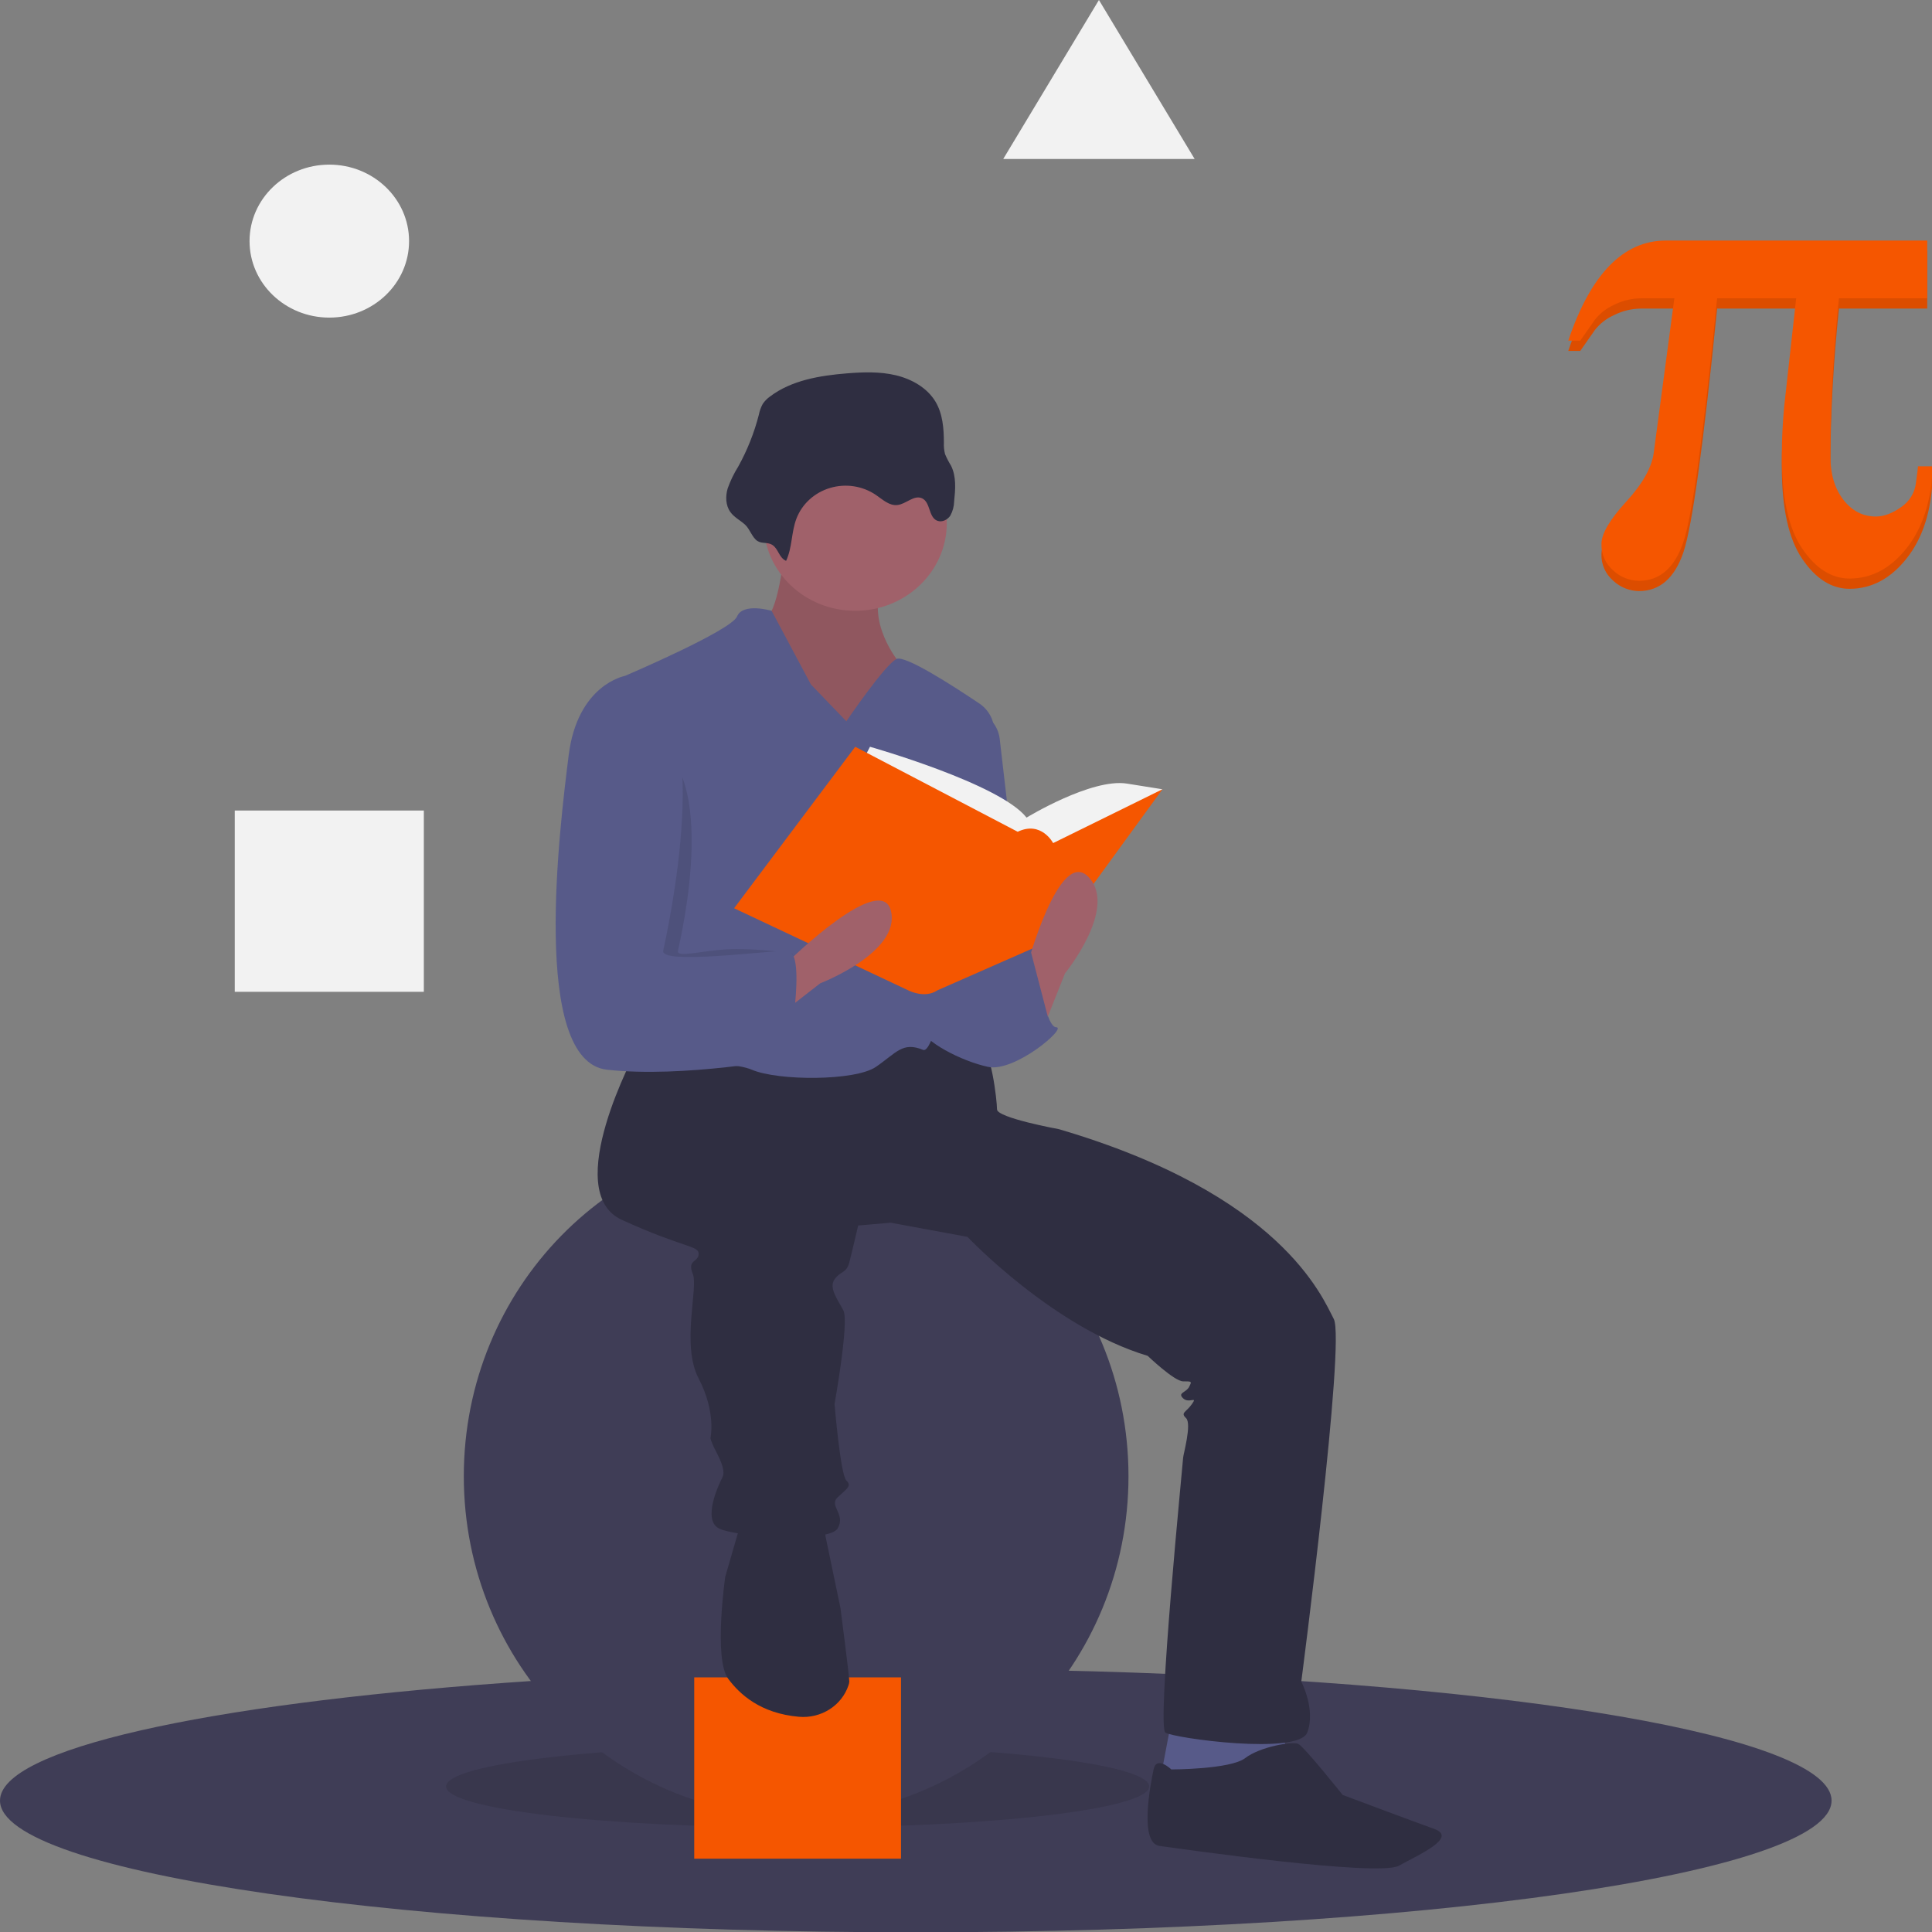 <svg xmlns="http://www.w3.org/2000/svg" xmlns:xlink="http://www.w3.org/1999/xlink" width="500px" height="500px" viewBox="0 0 500 500"><rect x="0" y="0" width="500" height="500" fill="#808080" stroke="none"/><defs><filter id="alpha" filterUnits="objectBoundingBox" x="0%" y="0%" width="100%" height="100%"></filter><mask id="mask0"><g filter="url(#alpha)"><rect x="0" y="0" width="500" height="500" style="fill:rgb(0%,0%,0%);fill-opacity:0.102;stroke:none;"></rect></g></mask><clipPath id="clip1"><rect x="0" y="0" width="500" height="500"></rect></clipPath><g id="surface5" clip-path="url(#clip1)"><path style=" stroke:none;fill-rule:nonzero;fill:rgb(0%,0%,0%);fill-opacity:1;" d="M 297.402 462.328 C 297.402 456.457 256.668 451.695 206.422 451.695 C 156.176 451.695 115.445 456.457 115.445 462.328 C 115.445 468.199 156.176 472.957 206.422 472.957 C 256.668 472.957 297.402 468.199 297.402 462.328 Z M 297.402 462.328 "></path></g><mask id="mask1"><g filter="url(#alpha)"><rect x="0" y="0" width="500" height="500" style="fill:rgb(0%,0%,0%);fill-opacity:0.102;stroke:none;"></rect></g></mask><clipPath id="clip2"><rect x="0" y="0" width="500" height="500"></rect></clipPath><g id="surface8" clip-path="url(#clip2)"><path style=" stroke:none;fill-rule:nonzero;fill:rgb(0%,0%,0%);fill-opacity:1;" d="M 202.98 142.68 C 202.98 142.68 201.453 159.539 197.629 160.273 C 193.809 161.008 206.039 190.332 206.039 190.332 L 224.387 190.332 L 238.914 186.668 L 232.035 170.539 C 232.035 170.539 222.859 158.809 229.738 149.277 C 236.621 139.746 202.98 142.68 202.98 142.68 Z M 202.98 142.68 "></path></g><mask id="mask2"><g filter="url(#alpha)"><rect x="0" y="0" width="500" height="500" style="fill:rgb(0%,0%,0%);fill-opacity:0.102;stroke:none;"></rect></g></mask><clipPath id="clip3"><rect x="0" y="0" width="500" height="500"></rect></clipPath><g id="surface11" clip-path="url(#clip3)"><path style=" stroke:none;fill-rule:nonzero;fill:rgb(0%,0%,0%);fill-opacity:1;" d="M 165.902 190.699 L 165.137 190.699 C 165.137 190.699 153.289 177.137 150.992 195.465 C 148.699 213.793 141.055 274.645 160.934 276.844 C 180.809 279.043 194.953 267.68 194.953 267.68 C 194.953 267.68 209.48 246.418 204.129 246.418 C 201.539 246.418 194.496 245.301 188.074 245.684 C 181.223 246.094 175.062 247.941 175.457 246.051 C 176.223 242.387 187.309 195.832 165.902 190.699 Z M 165.902 190.699 "></path></g><mask id="mask3"><g filter="url(#alpha)"><rect x="0" y="0" width="500" height="500" style="fill:rgb(0%,0%,0%);fill-opacity:0.102;stroke:none;"></rect></g></mask><clipPath id="clip4"><rect x="0" y="0" width="500" height="500"></rect></clipPath><g id="surface14" clip-path="url(#clip4)"><path style=" stroke:none;fill-rule:nonzero;fill:rgb(0%,0%,0%);fill-opacity:1;" d="M 500.18 123.336 C 499.887 132.109 497.656 139.145 493.496 144.438 C 489.332 149.73 484.391 152.379 478.66 152.379 C 473.996 152.379 469.91 149.789 466.398 144.605 C 462.883 139.426 461.129 131.457 461.129 120.703 C 461.129 118.324 461.188 116.059 461.305 113.91 C 461.422 111.758 461.57 109.719 461.75 107.793 L 464.848 79.855 L 444.391 79.855 C 440.848 115.184 437.941 136.199 435.668 142.91 C 433.395 149.617 429.543 152.973 424.113 152.973 C 421.66 152.914 419.32 151.973 417.559 150.34 C 415.488 148.582 414.352 146.023 414.461 143.375 C 414.461 140.773 416.602 137.137 420.879 132.465 C 425.16 127.793 427.535 123.531 428.008 119.684 L 433.32 79.855 L 424.73 79.855 C 422.312 79.871 419.926 80.438 417.781 81.512 C 415.805 82.383 414.086 83.711 412.777 85.375 L 408.969 90.812 L 405.871 90.812 C 408.762 82.207 412.32 75.738 416.539 71.406 C 420.762 67.074 425.617 64.91 431.109 64.91 L 498.766 64.91 L 498.766 79.855 L 475.918 79.855 C 475.207 86.648 474.664 93.445 474.277 100.238 C 473.895 107.031 473.703 113.852 473.703 120.703 C 473.703 125.344 474.824 129.109 477.066 131.996 C 479.312 134.883 482.117 136.328 485.48 136.328 C 487.547 136.328 489.715 135.52 491.988 133.906 C 494.176 132.438 495.582 130.129 495.844 127.582 C 496.02 126.336 496.152 125.359 496.238 124.652 C 496.328 123.945 496.375 123.504 496.375 123.336 Z M 500.18 123.336 "></path></g></defs><g id="surface1"><path style=" stroke:none;fill-rule:nonzero;fill:rgb(24.706%,23.922%,33.725%);fill-opacity:1;" d="M 474.008 465.992 C 474.008 484.82 367.898 500.082 237.004 500.082 C 106.109 500.082 0 484.82 0 465.992 C 0 452.664 53.188 441.117 130.703 435.516 C 162.668 433.199 198.785 431.902 237.004 431.902 C 252.715 431.902 268.066 432.121 282.914 432.539 C 391.836 435.617 474.008 449.422 474.008 465.992 Z M 474.008 465.992 "></path><use xlink:href="#surface5" mask="url(#mask0)"></use><path style=" stroke:none;fill-rule:nonzero;fill:rgb(24.706%,23.922%,33.725%);fill-opacity:1;" d="M 292.051 382.047 C 292.051 333.461 253.543 294.07 206.039 294.07 C 158.539 294.07 120.031 333.461 120.031 382.047 C 120.031 430.637 158.539 470.023 206.039 470.023 C 253.543 470.023 292.051 430.637 292.051 382.047 Z M 292.051 382.047 "></path><path style=" stroke:none;fill-rule:nonzero;fill:rgb(96.078%,33.725%,0%);fill-opacity:1;" d="M 179.664 434.102 L 233.18 434.102 L 233.18 481.023 L 179.664 481.023 Z M 179.664 434.102 "></path><path style=" stroke:none;fill-rule:nonzero;fill:rgb(34.118%,35.294%,53.725%);fill-opacity:1;" d="M 303.133 445.465 L 300.078 461.594 L 319.953 464.527 L 332.949 457.195 L 332.188 445.465 Z M 303.133 445.465 "></path><path style=" stroke:none;fill-rule:nonzero;fill:rgb(62.745%,38.039%,41.569%);fill-opacity:1;" d="M 202.98 142.68 C 202.98 142.68 201.453 159.539 197.629 160.273 C 193.809 161.008 206.039 190.332 206.039 190.332 L 224.387 190.332 L 238.914 186.668 L 232.035 170.539 C 232.035 170.539 222.859 158.809 229.738 149.277 C 236.621 139.746 202.98 142.68 202.98 142.68 Z M 202.98 142.68 "></path><use xlink:href="#surface8" mask="url(#mask1)"></use><path style=" stroke:none;fill-rule:nonzero;fill:rgb(18.431%,18.039%,25.49%);fill-opacity:1;" d="M 164.754 271.711 C 164.754 271.711 144.879 308.367 160.934 315.699 C 176.988 323.031 180.809 322.297 180.809 324.496 C 180.809 326.695 177.754 325.965 179.281 329.629 C 180.809 333.293 176.223 347.957 180.809 356.754 C 185.398 365.551 183.867 372.152 183.867 372.152 C 183.867 372.152 183.867 372.883 185.398 375.816 C 186.926 378.75 187.691 380.949 186.926 382.414 C 186.16 383.883 181.574 393.41 186.16 395.609 C 190.75 397.809 214.449 399.277 216.742 395.609 C 219.035 391.945 214.449 389.746 216.742 387.547 C 219.035 385.348 220.566 384.613 219.035 383.148 C 217.508 381.68 215.98 363.352 215.98 363.352 C 215.98 363.352 219.801 342.094 218.273 339.16 C 216.742 336.227 214.449 333.293 215.98 331.094 C 217.508 328.895 219.035 329.629 219.801 326.695 C 220.566 323.762 222.094 317.164 222.094 317.164 L 230.504 316.434 L 250.383 320.098 C 250.383 320.098 272.555 343.559 297.02 350.891 C 297.02 350.891 303.898 357.488 306.191 357.488 C 308.484 357.488 308.484 357.488 307.723 358.953 C 306.957 360.422 304.664 360.422 306.191 361.887 C 307.723 363.352 310.016 361.152 308.484 363.352 C 306.957 365.551 305.43 365.551 306.957 367.02 C 308.484 368.484 306.191 376.551 306.191 377.281 C 306.191 378.016 299.312 446.93 301.605 448.398 C 303.898 449.863 336.008 454.262 338.305 448.398 C 340.598 442.531 336.773 435.199 336.773 435.199 C 336.773 435.199 348.242 347.223 345.184 341.359 C 342.125 335.492 331.422 309.102 274.082 292.238 C 274.082 292.238 258.027 289.305 258.027 287.105 C 258.027 284.906 256.5 270.977 253.441 270.246 C 250.383 269.512 232.797 268.777 232.797 268.777 L 210.625 275.375 L 180.047 270.246 Z M 164.754 271.711 "></path><path style=" stroke:none;fill-rule:nonzero;fill:rgb(18.431%,18.039%,25.49%);fill-opacity:1;" d="M 191.516 394.879 L 187.691 408.074 C 187.691 408.074 184.633 429.336 188.457 434.469 C 191.457 438.5 196.82 443.434 206.762 444.301 C 212.504 444.805 217.836 441.414 219.59 436.148 C 219.703 435.844 219.773 435.523 219.801 435.199 C 219.801 433.734 217.508 416.141 217.508 416.141 L 213.684 397.809 L 212.922 392.68 Z M 191.516 394.879 "></path><path style=" stroke:none;fill-rule:nonzero;fill:rgb(18.431%,18.039%,25.49%);fill-opacity:1;" d="M 303.133 457.93 C 303.133 457.93 299.312 454.262 298.547 457.93 C 297.781 461.594 294.727 476.988 300.078 477.723 C 305.43 478.457 356.652 485.785 362.004 482.855 C 367.355 479.922 377.293 475.523 371.176 473.324 C 365.062 471.125 347.477 464.527 347.477 464.527 C 347.477 464.527 337.539 452.062 336.008 451.328 C 334.48 450.598 326.07 452.062 322.246 454.996 C 318.426 457.93 303.133 457.93 303.133 457.93 Z M 303.133 457.93 "></path><path style=" stroke:none;fill-rule:nonzero;fill:rgb(62.745%,38.039%,41.569%);fill-opacity:1;" d="M 245.031 135.348 C 245.031 122.797 234.418 112.621 221.332 112.621 C 208.242 112.621 197.629 122.797 197.629 135.348 C 197.629 147.898 208.242 158.074 221.332 158.074 C 234.418 158.074 245.031 147.898 245.031 135.348 Z M 245.031 135.348 "></path><path style=" stroke:none;fill-rule:nonzero;fill:rgb(34.118%,35.294%,53.725%);fill-opacity:1;" d="M 219.035 186.668 L 209.863 177.137 L 199.691 158.074 C 199.691 158.074 192.277 155.875 190.75 159.539 C 189.219 163.207 161.695 174.938 161.695 174.938 C 161.695 174.938 168.578 236.52 165.52 242.387 C 162.461 248.25 157.109 271.711 161.695 273.91 C 166.285 276.109 187.691 273.91 194.57 276.844 C 201.453 279.773 221.332 279.773 226.684 276.109 C 232.035 272.445 233.562 269.512 238.914 271.711 C 243.469 273.582 254.121 209.57 257.188 190.492 C 257.715 187.223 256.262 183.953 253.434 182.055 C 246.574 177.441 234.223 169.488 232.035 170.539 C 228.977 172.004 219.035 186.668 219.035 186.668 Z M 219.035 186.668 "></path><path style=" stroke:none;fill-rule:nonzero;fill:rgb(34.118%,35.294%,53.725%);fill-opacity:1;" d="M 251.91 183.734 C 255.59 184.617 258.305 187.598 258.723 191.211 L 264.91 244.586 C 264.91 244.586 249.617 276.109 241.973 254.848 C 234.328 233.586 251.91 183.734 251.91 183.734 Z M 251.91 183.734 "></path><path style=" stroke:none;fill-rule:nonzero;fill:rgb(34.118%,35.294%,53.725%);fill-opacity:1;" d="M 250.383 249.715 L 267.203 245.316 C 267.203 245.316 270.262 265.848 273.316 265.848 C 276.375 265.848 262.613 277.574 255.734 276.109 C 248.852 274.645 238.914 269.512 238.148 265.848 C 237.387 262.18 245.031 246.785 245.031 246.785 Z M 250.383 249.715 "></path><path style=" stroke:none;fill-rule:nonzero;fill:rgb(18.431%,18.039%,25.49%);fill-opacity:1;" d="M 203.438 145.152 C 205.051 141.742 204.77 137.77 206.102 134.254 C 207.551 130.434 210.773 127.484 214.816 126.281 C 218.863 125.074 223.262 125.75 226.711 128.109 C 228.422 129.281 230.141 130.926 232.234 130.703 C 234.488 130.461 236.496 128.051 238.566 128.934 C 240.863 129.914 240.242 133.859 242.57 134.77 C 243.793 135.25 245.238 134.512 245.945 133.438 C 246.562 132.312 246.898 131.062 246.93 129.789 C 247.25 126.664 247.539 123.355 246.125 120.52 C 245.531 119.559 245.012 118.559 244.574 117.523 C 244.328 116.555 244.227 115.559 244.281 114.562 C 244.266 110.891 243.988 107.055 242.059 103.879 C 239.918 100.355 235.961 98.102 231.836 97.117 C 227.707 96.137 223.383 96.285 219.145 96.629 C 212.141 97.199 204.832 98.418 199.312 102.594 C 198.562 103.121 197.918 103.77 197.406 104.516 C 196.922 105.398 196.582 106.348 196.391 107.332 C 195.199 111.992 193.41 116.492 191.066 120.73 C 189.938 122.527 189.016 124.438 188.316 126.422 C 187.73 128.441 187.77 130.742 188.996 132.48 C 189.992 133.895 191.59 134.645 192.84 135.801 C 194.082 136.945 194.664 139.148 196.039 140.016 C 197.238 140.77 198.676 140.238 199.902 141.039 C 201.473 142.07 201.586 144.328 203.438 145.152 Z M 203.438 145.152 "></path><path style=" stroke:none;fill-rule:nonzero;fill:rgb(94.902%,94.902%,94.902%);fill-opacity:1;" d="M 222.859 197.664 L 225.152 193.266 C 225.152 193.266 258.793 202.797 265.672 211.594 C 265.672 211.594 282.492 201.328 291.668 202.797 L 300.84 204.262 L 272.555 228.457 L 236.621 225.523 Z M 222.859 197.664 "></path><path style=" stroke:none;fill-rule:nonzero;fill:rgb(96.078%,33.725%,0%);fill-opacity:1;" d="M 221.332 193.266 L 189.984 235.055 L 235.09 256.316 C 235.09 256.316 239.309 258.516 242.551 256.316 L 272.555 243.117 L 300.84 204.262 L 272.555 218.191 C 272.555 218.191 269.496 212.328 263.379 215.258 Z M 221.332 193.266 "></path><path style=" stroke:none;fill-rule:nonzero;fill:rgb(62.745%,38.039%,41.569%);fill-opacity:1;" d="M 269.496 267.312 L 275.613 251.918 C 275.613 251.918 289.375 235.055 281.727 226.988 C 274.082 218.926 265.672 250.449 265.672 250.449 Z M 269.496 267.312 "></path><path style=" stroke:none;fill-rule:nonzero;fill:rgb(62.745%,38.039%,41.569%);fill-opacity:1;" d="M 198.93 264.855 L 212.273 254.48 C 212.273 254.48 233 246.516 230.605 235.859 C 228.211 225.207 204.441 248.43 204.441 248.43 Z M 198.93 264.855 "></path><use xlink:href="#surface11" mask="url(#mask2)"></use><path style=" stroke:none;fill-rule:nonzero;fill:rgb(34.118%,35.294%,53.725%);fill-opacity:1;" d="M 164.754 176.402 L 161.695 174.938 C 161.695 174.938 149.465 177.137 147.172 195.465 C 144.879 213.793 137.23 274.645 157.109 276.844 C 176.988 279.043 203.746 273.91 203.746 273.91 C 203.746 273.91 209.098 246.051 203.746 246.051 C 198.395 246.051 170.871 249.715 171.637 246.051 C 172.402 242.387 186.16 181.535 164.754 176.402 Z M 164.754 176.402 "></path><path style=" stroke:none;fill-rule:nonzero;fill:rgb(34.118%,35.294%,53.725%);fill-opacity:1;" d="M 258.41 258.883 L 266.84 246.492 L 272.172 266.945 L 258.41 272.812 Z M 258.41 258.883 "></path><path style=" stroke:none;fill-rule:nonzero;fill:rgb(94.902%,94.902%,94.902%);fill-opacity:1;" d="M 105.867 62.398 C 105.867 51.469 96.625 42.605 85.223 42.605 C 73.824 42.605 64.582 51.469 64.582 62.398 C 64.582 73.332 73.824 82.195 85.223 82.195 C 96.625 82.195 105.867 73.332 105.867 62.398 Z M 105.867 62.398 "></path><path style=" stroke:none;fill-rule:nonzero;fill:rgb(94.902%,94.902%,94.902%);fill-opacity:1;" d="M 60.758 209.762 L 109.688 209.762 L 109.688 256.68 L 60.758 256.68 Z M 60.758 209.762 "></path><path style=" stroke:none;fill-rule:nonzero;fill:rgb(94.902%,94.902%,94.902%);fill-opacity:1;" d="M 284.402 0 L 296.789 20.57 L 309.172 41.141 L 259.637 41.141 Z M 284.402 0 "></path><path style=" stroke:none;fill-rule:nonzero;fill:rgb(96.078%,33.725%,0%);fill-opacity:1;" d="M 500.18 123.336 C 499.887 132.109 497.656 139.145 493.496 144.438 C 489.332 149.73 484.391 152.379 478.66 152.379 C 473.996 152.379 469.91 149.789 466.398 144.605 C 462.883 139.426 461.129 131.457 461.129 120.703 C 461.129 118.324 461.188 116.059 461.305 113.91 C 461.422 111.758 461.57 109.719 461.75 107.793 L 464.848 79.855 L 444.391 79.855 C 440.848 115.184 437.941 136.199 435.668 142.91 C 433.395 149.617 429.543 152.973 424.113 152.973 C 421.66 152.914 419.32 151.973 417.559 150.34 C 415.488 148.582 414.352 146.023 414.461 143.375 C 414.461 140.773 416.602 137.137 420.879 132.465 C 425.16 127.793 427.535 123.531 428.008 119.684 L 433.32 79.855 L 424.73 79.855 C 422.312 79.871 419.926 80.438 417.781 81.512 C 415.805 82.383 414.086 83.711 412.777 85.375 L 408.969 90.812 L 405.871 90.812 C 408.762 82.207 412.32 75.738 416.539 71.406 C 420.762 67.074 425.617 64.91 431.109 64.91 L 498.766 64.91 L 498.766 79.855 L 475.918 79.855 C 475.207 86.648 474.664 93.445 474.277 100.238 C 473.895 107.031 473.703 113.852 473.703 120.703 C 473.703 125.344 474.824 129.109 477.066 131.996 C 479.312 134.883 482.117 136.328 485.48 136.328 C 487.547 136.328 489.715 135.52 491.988 133.906 C 494.176 132.438 495.582 130.129 495.844 127.582 C 496.02 126.336 496.152 125.359 496.238 124.652 C 496.328 123.945 496.375 123.504 496.375 123.336 Z M 500.18 123.336 "></path><use xlink:href="#surface14" mask="url(#mask3)"></use><path style=" stroke:none;fill-rule:nonzero;fill:rgb(96.078%,33.725%,0%);fill-opacity:1;" d="M 500.18 120.684 C 499.887 129.457 497.656 136.492 493.496 141.785 C 489.332 147.078 484.391 149.723 478.66 149.723 C 473.996 149.723 469.91 147.133 466.398 141.953 C 462.883 136.773 461.129 128.805 461.129 118.051 C 461.129 115.672 461.188 113.406 461.305 111.254 C 461.422 109.105 461.57 107.066 461.75 105.141 L 464.848 77.203 L 444.391 77.203 C 440.848 112.531 437.941 133.547 435.668 140.254 C 433.395 146.965 429.543 150.32 424.113 150.32 C 421.66 150.262 419.32 149.32 417.559 147.688 C 415.488 145.93 414.352 143.371 414.461 140.723 C 414.461 138.121 416.602 134.48 420.879 129.812 C 425.16 125.141 427.535 120.879 428.008 117.031 L 433.32 77.203 L 424.73 77.203 C 422.312 77.219 419.926 77.785 417.781 78.859 C 415.805 79.73 414.086 81.059 412.777 82.723 L 408.969 88.156 L 405.871 88.156 C 408.762 79.555 412.32 73.086 416.539 68.754 C 420.762 64.422 425.617 62.258 431.109 62.258 L 498.766 62.258 L 498.766 77.203 L 475.918 77.203 C 475.207 83.996 474.664 90.789 474.277 97.582 C 473.895 104.379 473.703 111.199 473.703 118.051 C 473.703 122.691 474.824 126.457 477.066 129.344 C 479.312 132.23 482.117 133.676 485.48 133.676 C 487.547 133.676 489.715 132.867 491.988 131.254 C 494.176 129.785 495.582 127.473 495.844 124.93 C 496.02 123.684 496.152 122.707 496.238 122 C 496.328 121.289 496.375 120.852 496.375 120.684 Z M 500.18 120.684 "></path></g></svg>